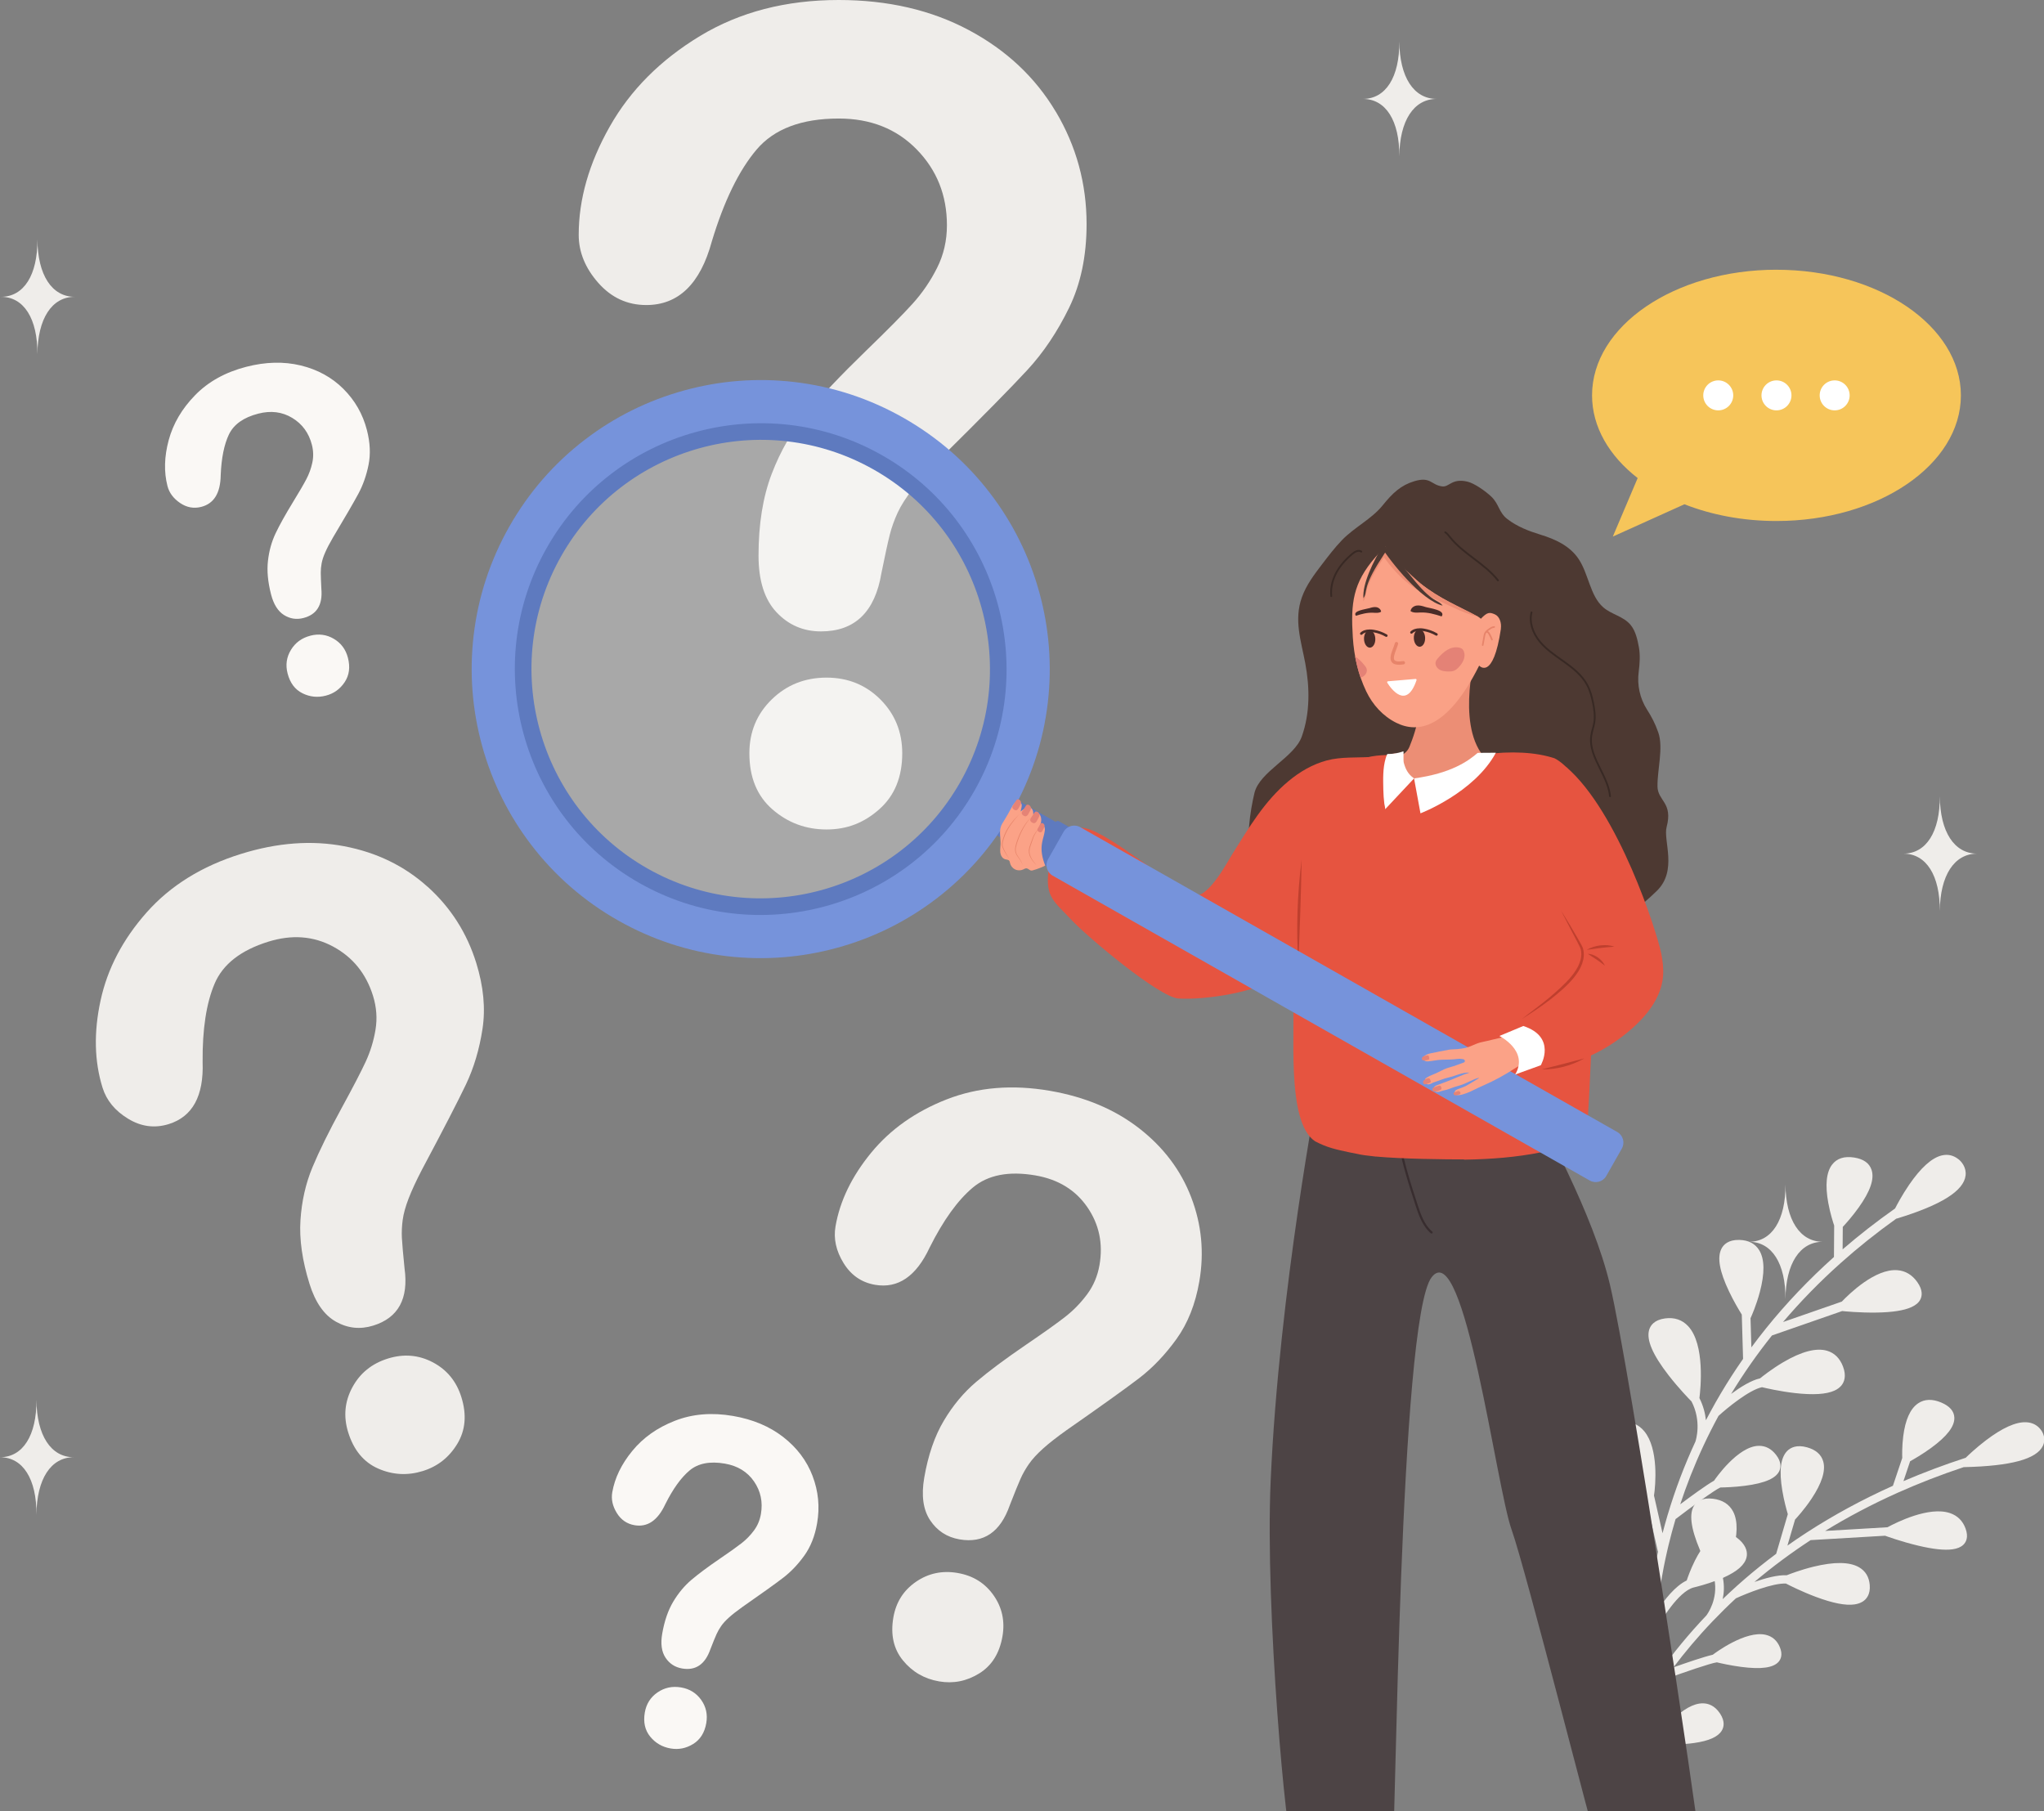 <svg xmlns="http://www.w3.org/2000/svg" width="746" height="661" viewBox="0 0 746 661" fill="none"><rect x="0" y="0" width="746" height="661" fill="#808080" stroke="none"/><g clip-path="url(#clip0_184_5925)"><path d="M385.351 40.8C377.871 28.23 367.281 18.28 353.561 10.97C339.841 3.66 324.031 0 306.111 0C286.831 0 269.971 4.38 255.511 13.12C241.051 21.87 230.051 32.9 222.521 46.23C214.981 59.56 211.211 72.71 211.211 85.7C211.211 91.99 213.591 97.83 218.351 103.23C223.111 108.63 228.941 111.33 235.871 111.33C247.611 111.33 255.581 103.61 259.781 88.16C264.231 73.4 269.671 62.23 276.091 54.64C282.511 47.05 292.521 43.26 306.121 43.26C317.731 43.26 327.221 47.02 334.571 54.54C341.921 62.06 345.601 71.28 345.601 82.22C345.601 87.83 344.401 93.02 341.991 97.8C339.581 102.59 336.621 106.92 333.091 110.82C329.571 114.72 323.851 120.49 315.951 128.14C306.931 136.89 299.761 144.44 294.451 150.79C289.141 157.15 284.871 164.53 281.661 172.93C278.441 181.34 276.841 191.28 276.841 202.76C276.841 211.92 279.031 218.82 283.421 223.47C287.801 228.12 293.211 230.44 299.641 230.44C311.991 230.44 319.351 223.34 321.701 209.12C323.061 202.42 324.081 197.74 324.761 195.08C325.441 192.41 326.401 189.75 327.631 187.08C328.861 184.41 330.751 181.48 333.281 178.26C335.811 175.05 339.181 171.32 343.381 167.09C358.581 152.06 369.111 141.36 374.981 135C380.851 128.64 385.911 121.09 390.181 112.34C394.441 103.6 396.571 93.41 396.571 81.79C396.571 67.03 392.831 53.36 385.361 40.79L385.351 40.8Z" fill="#EFEDEA"></path><path d="M301.67 247.31C293.76 247.31 287.09 249.97 281.65 255.28C276.21 260.59 273.5 267.14 273.5 274.93C273.5 283.7 276.31 290.53 281.93 295.41C287.55 300.29 294.13 302.73 301.67 302.73C309.21 302.73 315.39 300.26 320.95 295.32C326.51 290.38 329.29 283.58 329.29 274.93C329.29 267.15 326.63 260.6 321.32 255.28C316.01 249.97 309.46 247.31 301.67 247.31Z" fill="#EFEDEA"></path><path d="M434.769 437.01C430.979 427.11 424.649 418.71 415.759 411.8C406.869 404.89 396.029 400.33 383.249 398.12C369.489 395.74 356.909 396.78 345.509 401.24C334.109 405.7 324.899 412.22 317.879 420.8C310.859 429.38 306.539 438.31 304.939 447.58C304.159 452.07 305.139 456.53 307.869 460.97C310.599 465.41 314.429 468.06 319.369 468.91C327.749 470.36 334.389 465.83 339.289 455.32C344.289 445.33 349.549 438.03 355.069 433.41C360.589 428.79 368.199 427.32 377.909 428.99C386.199 430.42 392.509 434.28 396.829 440.55C401.149 446.82 402.639 453.86 401.289 461.67C400.599 465.67 399.099 469.23 396.789 472.35C394.479 475.47 391.829 478.2 388.829 480.55C385.839 482.9 381.039 486.31 374.449 490.8C366.929 495.93 360.879 500.44 356.309 504.32C351.729 508.2 347.779 512.94 344.449 518.55C341.119 524.15 338.749 531.05 337.329 539.25C336.199 545.79 336.909 550.99 339.469 554.84C342.029 558.7 345.599 561.02 350.189 561.82C359.009 563.34 365.129 559.18 368.559 549.32C370.359 544.71 371.659 541.49 372.479 539.67C373.289 537.85 374.309 536.07 375.519 534.32C376.729 532.57 378.439 530.71 380.639 528.72C382.839 526.74 385.709 524.5 389.229 521.99C401.929 513.13 410.769 506.8 415.749 502.99C420.719 499.18 425.269 494.41 429.389 488.69C433.509 482.97 436.289 475.97 437.719 467.67C439.539 457.13 438.559 446.92 434.769 437.02V437.01Z" fill="#EFEDEA"></path><path d="M349.559 574.09C343.909 573.11 338.819 574.19 334.289 577.31C329.749 580.43 327.009 584.77 326.049 590.33C324.969 596.59 326.129 601.81 329.539 605.99C332.949 610.17 337.349 612.72 342.729 613.65C347.929 614.55 352.819 613.58 357.399 610.74C361.979 607.9 364.799 603.39 365.869 597.22C366.829 591.66 365.739 586.66 362.609 582.21C359.469 577.76 355.129 575.06 349.569 574.1L349.559 574.09Z" fill="#EFEDEA"></path><path d="M156.039 323.63C147.609 316.04 137.479 311.11 125.629 308.85C113.789 306.59 101.229 307.52 87.969 311.65C73.689 316.09 62.209 323.21 53.519 333.01C44.829 342.82 39.219 353.52 36.709 365.12C34.189 376.72 34.429 387.33 37.419 396.95C38.869 401.61 41.969 405.39 46.739 408.29C51.499 411.2 56.449 411.85 61.579 410.26C70.269 407.56 74.399 400.01 73.949 387.6C73.849 375.64 75.299 366.12 78.319 359.02C81.329 351.92 87.869 346.81 97.939 343.68C106.539 341.01 114.429 341.61 121.599 345.48C128.769 349.36 133.619 355.34 136.139 363.44C137.429 367.59 137.729 371.71 137.049 375.81C136.369 379.91 135.169 383.8 133.459 387.5C131.749 391.19 128.839 396.79 124.749 404.28C120.079 412.83 116.509 420.08 114.039 426.01C111.569 431.94 110.109 438.39 109.659 445.35C109.209 452.32 110.309 460.05 112.959 468.55C115.069 475.33 118.279 479.94 122.599 482.37C126.919 484.8 131.459 485.28 136.219 483.8C145.369 480.96 149.179 474 147.649 462.93C147.119 457.66 146.789 453.96 146.679 451.83C146.569 449.7 146.669 447.51 146.969 445.25C147.269 442.99 147.989 440.38 149.129 437.42C150.269 434.46 151.899 430.93 154.039 426.82C161.839 412.19 167.169 401.84 170.059 395.79C172.939 389.73 174.959 382.98 176.099 375.51C177.239 368.05 176.479 360.02 173.809 351.42C170.409 340.49 164.499 331.23 156.069 323.63H156.039Z" fill="#EFEDEA"></path><path d="M141.589 495.82C135.729 497.64 131.399 501.14 128.599 506.33C125.799 511.52 125.289 516.99 127.079 522.76C129.099 529.26 132.749 533.67 138.039 535.99C143.329 538.31 148.759 538.6 154.339 536.87C159.739 535.19 163.929 531.88 166.909 526.94C169.889 522 170.389 516.33 168.389 509.92C166.599 504.15 163.119 499.92 157.969 497.2C152.809 494.49 147.349 494.03 141.589 495.82Z" fill="#EFEDEA"></path><path d="M601.61 628.37C601.56 628.08 600.42 621.23 600.36 609.74C600.34 605.7 600.46 600.77 600.87 595.15C600.87 595.03 600.87 594.92 600.89 594.8C600.91 594.54 600.93 594.29 600.95 594.03C599.96 589.9 596.85 579.3 593.33 575.63C593.29 575.59 593.25 575.55 593.21 575.51C593.21 575.51 593.2 575.5 593.19 575.49C593.19 575.49 593.17 575.47 593.17 575.46C592.8 575.09 589.2 571.35 585.75 566.87C580.61 560.19 578.6 555.47 579.59 552.43C580.03 551.1 581.24 549.45 584.56 549.19C587.47 548.96 589.91 549.9 591.81 551.98C596.99 557.66 596.23 570.42 595.93 573.78C598.35 576.6 600.38 581.51 601.8 585.74C602.53 579.75 603.6 573.23 605.13 566.33C605.08 566.23 605.04 566.12 605.02 566L600.81 547.45C600.19 546.84 596.35 543.02 592.67 538.41C587.02 531.34 584.75 526.25 585.75 522.86C586.19 521.35 587.51 519.45 591.25 519C594.95 518.56 597.95 519.71 600.16 522.42C605.36 528.79 604.26 541.9 603.66 545.83L606.78 559.58C607.37 557.33 607.99 555.09 608.65 552.86C608.65 552.84 608.66 552.83 608.67 552.82C611.39 543.68 614.77 534.78 618.77 526.15C618.99 525.5 621.1 518.73 617.36 511.49C616.47 510.59 612.66 506.66 609 501.95C603.16 494.43 600.83 489 601.89 485.36C602.36 483.75 603.74 481.72 607.67 481.18C611.09 480.72 613.93 481.66 616.11 483.99C622.35 490.66 620.66 506.97 620.24 510.25C621.68 513.12 622.36 515.89 622.61 518.34C623.18 517.24 623.76 516.14 624.36 515.05C624.37 515.02 624.39 514.99 624.41 514.96C626.72 510.7 629.2 506.52 631.83 502.42C633.23 500.24 634.68 498.08 636.17 495.95L635.7 479.77C634.71 478.19 632.79 474.99 631.06 471.35C627.59 464.07 626.67 458.99 628.25 455.8C629.01 454.26 630.77 452.44 634.79 452.53C638.14 452.6 640.6 453.88 642.09 456.34C644.05 459.58 644.11 464.71 642.28 471.59C640.97 476.5 639.17 480.49 639.09 480.66L638.89 481.1L639.2 491.75C640.87 489.48 642.59 487.24 644.37 485.03C644.42 484.97 644.47 484.91 644.51 484.85C651.91 475.65 660.2 466.94 669.34 458.76L669.42 447.29C669.08 446.28 667.98 442.92 667.26 438.98C666.08 432.49 666.56 427.8 668.67 425.04C670.41 422.77 673.11 421.9 676.7 422.46C680.11 422.99 682.25 424.5 683.06 426.95C684.16 430.24 682.62 434.74 678.37 440.7C676.03 443.98 673.55 446.72 672.56 447.78L672.5 455.98C678.53 450.77 684.92 445.79 691.65 441.05C692.23 439.91 694.13 436.28 696.75 432.44C701.06 426.14 705.1 422.52 708.75 421.68C710.88 421.19 712.85 421.62 714.62 422.96C715.83 423.82 717.74 426.03 717.38 429.02C716.7 434.65 708.5 439.79 692.33 444.72C692.25 444.75 692.17 444.76 692.08 444.77C684.78 449.99 678.08 455.36 671.94 460.84C663.98 467.93 656.96 475.19 650.75 482.5L672.21 475.04C674.79 472.33 684.36 462.93 692.51 463.58C695.45 463.81 697.88 465.27 699.76 467.92C701.87 470.9 701.51 473.05 700.84 474.32C700.26 475.44 699.18 476.35 697.59 477.07C694.89 478.29 690.72 478.94 685 479.04C678.68 479.15 672.85 478.54 672.61 478.52L672.34 478.49L646.72 487.4C644.01 490.79 641.47 494.19 639.09 497.58C636.47 501.32 634.05 505.04 631.8 508.74C635.19 506.24 639.18 503.74 642.36 503.06C643.36 502.25 646.65 499.64 650.75 497.21C657.46 493.25 662.87 491.83 666.82 492.98C669.51 493.77 671.46 495.69 672.62 498.68C673.98 502.22 673.07 504.42 672.07 505.65C671.44 506.41 670.59 507.04 669.52 507.53C666.51 508.89 661.73 509.18 655.04 508.42C649.45 507.78 644.4 506.6 643.08 506.28C638.36 507.29 630.39 513.85 627.2 516.76C625.2 520.44 623.37 524.08 621.7 527.66C618.25 535.06 615.47 542.23 613.23 549.02C617.14 546.09 622.65 542.06 625.59 540.39L625.67 540.27C626.02 539.76 634.26 527.77 641.93 527.68C644.38 527.65 646.49 528.75 648.2 530.96C650.2 533.53 649.97 535.53 649.44 536.77C648.85 538.11 647.58 539.23 645.6 540.12C643.5 541.07 640.59 541.78 636.85 542.26C633.07 542.75 629.5 542.86 627.89 542.88C625.9 543.71 617.38 549.94 611.53 554.42C610.55 557.73 609.69 560.93 608.95 564.01C608.78 564.73 608.61 565.44 608.45 566.15C606.65 574.01 605.47 581.4 604.73 588.05C607.44 583.87 611.39 578.83 615.6 576.82C616.01 575.58 617.05 572.66 618.6 569.56C621.42 563.94 624.47 560.66 627.68 559.8C629.37 559.35 632 559.36 634.88 562.01C637.62 564.52 637.78 566.85 637.44 568.36C636.82 571.05 634.14 573.46 629.26 575.67C628.39 576.06 627.45 576.45 626.45 576.83C622.9 578.18 619.49 579.05 618.02 579.41H618C612.43 581.05 606.18 591.4 604.02 595.64C603.63 601.04 603.51 605.78 603.53 609.67C603.55 615.3 603.85 619.84 604.14 622.97C604.43 626.11 604.72 627.84 604.73 627.88C604.86 628.63 604.48 629.34 603.85 629.63C603.73 629.68 603.6 629.72 603.46 629.75C602.61 629.88 601.79 629.26 601.64 628.36L601.61 628.37Z" fill="#EFEDEA"></path><path d="M644.33 485.02C644.38 484.96 644.43 484.9 644.47 484.84L644.33 485.02Z" fill="#EFEDEA"></path><path d="M744.72 521.65C743.42 520.03 741.65 519.16 739.46 519.07C735.71 518.92 730.79 521.13 724.82 525.66C721.19 528.42 718.31 531.17 717.42 532.04C709.58 534.59 702.01 537.44 694.7 540.57L697.14 533.31C698.4 532.61 701.58 530.79 704.78 528.46C710.59 524.22 713.38 520.6 713.28 517.42C713.21 515.05 711.59 513.18 708.48 511.87C705.2 510.49 702.36 510.6 700.03 512.19C697.2 514.12 695.38 518.16 694.62 524.21C694.16 527.87 694.23 531.13 694.27 532.11L690.86 542.26C679.72 547.26 669.23 552.95 659.45 559.29C659.39 559.33 659.32 559.37 659.26 559.41C656.91 560.93 654.61 562.5 652.35 564.1L655.15 554.57L655.47 554.23C655.59 554.1 658.48 551 661.17 546.97C664.93 541.32 666.37 536.75 665.43 533.4C664.72 530.86 662.73 529.12 659.54 528.23C655.7 527.16 653.49 528.35 652.31 529.52C649.87 531.96 649.27 536.7 650.49 544.01C651.1 547.67 652.01 550.97 652.5 552.62L648.25 567.09C646.2 568.62 644.18 570.17 642.2 571.77C638.48 574.76 634.89 577.86 631.44 581.07C631.41 581.09 631.39 581.12 631.36 581.14C630.47 581.96 629.59 582.79 628.73 583.63C629.21 581.39 629.37 578.77 628.81 575.87C630.16 573.06 636.53 559.02 632.48 551.56C631.07 548.96 628.62 547.42 625.2 546.99C621.28 546.5 619.36 547.96 618.44 549.27C616.37 552.24 617.02 557.62 620.44 565.73C622.58 570.81 625.09 575.23 625.68 576.25C627.17 583.59 623.17 589.07 622.77 589.6C616.42 596.27 610.6 603.33 605.32 610.77C605.32 610.78 605.3 610.79 605.29 610.8C604.01 612.61 602.76 614.44 601.54 616.3L602.54 603.34C604.26 600 609.13 588.65 605.99 581.72C604.66 578.77 602.12 577.01 598.44 576.49C594.71 575.96 592.9 577.32 592.04 578.56C590.1 581.33 590.79 586.4 594.16 594.06C596.35 599.05 598.93 603.39 599.34 604.08L597.98 621.57C597.98 621.68 597.98 621.79 597.99 621.89C594.51 627.63 591.59 633.15 589.15 638.29C589.01 634.19 588.5 629.33 586.99 626.24C588.26 623.33 592.7 612.2 589.38 605.89C588.16 603.58 586.1 602.15 583.24 601.63C579.98 601.05 578.34 602.21 577.53 603.28C575.7 605.73 576.26 610.42 579.24 617.6C581.25 622.42 583.62 626.63 583.86 627.05C583.86 627.06 583.87 627.07 583.88 627.08C583.88 627.08 583.88 627.09 583.89 627.1C583.92 627.15 583.94 627.19 583.97 627.24C586.28 631.36 586.18 641.53 585.93 645.44C585.83 645.66 585.74 645.89 585.65 646.11C585.6 646.21 585.55 646.31 585.52 646.42C584.26 649.44 583.19 652.25 582.28 654.81L585.82 654.15C586.57 652.12 587.41 649.94 588.37 647.63C591.67 644.4 600.68 636.76 606.5 636.67C606.5 636.67 606.52 636.67 606.53 636.67C608.04 636.72 611.57 636.78 615.37 636.46C616.45 636.37 617.46 636.26 618.41 636.12C623.73 635.36 627.01 633.89 628.38 631.65C629.15 630.4 629.67 628.29 627.77 625.39C625.77 622.33 623.26 621.67 621.5 621.66C618.17 621.63 614.28 623.79 609.95 628.08C607.56 630.44 605.71 632.78 604.96 633.78C600.33 634.52 595.08 638.03 591.26 641.06C593.91 635.34 597.19 629.08 601.2 622.55C601.56 621.96 601.93 621.37 602.3 620.78C603.91 618.23 605.66 615.6 607.57 612.91C614.49 610.37 624.47 606.95 626.62 606.7C628.17 607.08 631.63 607.85 635.4 608.35C639.12 608.84 642.12 608.93 644.41 608.6C646.57 608.29 648.12 607.61 649.07 606.57C649.94 605.61 650.74 603.89 649.57 601.12C648.57 598.74 646.86 597.24 644.51 596.67C637.12 594.86 625.72 603.47 625.24 603.83L625.13 603.92C621.82 604.68 615.36 606.9 610.76 608.53C614.88 603.06 619.63 597.38 625.1 591.66C627.75 588.89 630.56 586.11 633.55 583.34C637.45 581.55 647.01 577.69 651.83 577.95C653 578.56 657.51 580.85 662.69 582.79C668.89 585.11 673.56 586.03 676.84 585.56C678.01 585.39 679.01 585.04 679.84 584.52C681.16 583.68 682.68 581.95 682.4 578.48C682.16 575.54 680.85 573.36 678.49 572C675.03 570 669.44 569.94 661.84 571.8C657.2 572.94 653.28 574.45 652.09 574.92C648.84 574.74 644.28 575.97 640.31 577.36C643.54 574.63 646.95 571.92 650.55 569.25C653.82 566.83 657.24 564.44 660.83 562.09L688 560.49L688.25 560.58C688.48 560.66 693.9 562.64 699.99 564.09C705.5 565.41 709.7 565.86 712.64 565.44C714.37 565.19 715.67 564.65 716.55 563.8C717.56 562.83 718.53 561.02 717.37 557.86C716.34 555.05 714.43 553.16 711.68 552.23C704.05 549.65 692.13 555.63 688.87 557.4L666.11 558.74C674.19 553.79 683.04 549.08 692.74 544.74C700.23 541.4 708.22 538.28 716.74 535.44C716.82 535.45 716.91 535.46 716.99 535.45C733.94 535.06 743.29 532.52 745.59 527.69C746.81 525.13 745.62 522.7 744.7 521.64L744.72 521.65Z" fill="#EFEDEA"></path><path d="M659.25 559.41C659.31 559.37 659.38 559.33 659.44 559.29L659.25 559.41Z" fill="#EFEDEA"></path><path d="M26.93 531.84C18.57 531.84 13.4 523.88 13.3 510.85C13.4 523.88 8.36 531.84 0 531.84C8.36 531.84 13.4 539.8 13.3 552.83C13.4 539.8 18.57 531.84 26.93 531.84Z" fill="#EFEDEA"></path><path d="M665.27 453.21C656.91 453.21 651.74 445.25 651.64 432.22C651.74 445.25 646.7 453.21 638.34 453.21C646.7 453.21 651.74 461.17 651.64 474.2C651.74 461.17 656.91 453.21 665.27 453.21Z" fill="#EFEDEA"></path><path d="M524.34 36.1C515.98 36.1 510.81 28.14 510.71 15.11C510.81 28.14 505.77 36.1 497.41 36.1C505.77 36.1 510.81 44.06 510.71 57.09C510.81 44.06 515.98 36.1 524.34 36.1Z" fill="#EFEDEA"></path><path d="M721.6 311.55C713.24 311.55 708.07 303.59 707.97 290.56C708.07 303.59 703.03 311.55 694.67 311.55C703.03 311.55 708.07 319.51 707.97 332.54C708.07 319.51 713.24 311.55 721.6 311.55Z" fill="#EFEDEA"></path><path d="M27.28 108.33C18.92 108.33 13.75 100.37 13.65 87.34C13.75 100.37 8.71 108.33 0.35 108.33C8.71 108.33 13.75 116.29 13.65 129.32C13.75 116.29 18.92 108.33 27.28 108.33Z" fill="#EFEDEA"></path><path d="M648.361 98.44C611.191 98.44 581.051 118.97 581.051 144.29C581.051 155.85 587.331 166.41 597.701 174.48L588.631 195.83L614.771 184.04C624.661 187.93 636.131 190.15 648.361 190.15C685.531 190.15 715.671 169.62 715.671 144.3C715.671 118.98 685.531 98.45 648.361 98.45V98.44Z" fill="#F6C55A"></path><path d="M627.111 149.77C630.132 149.77 632.581 147.321 632.581 144.3C632.581 141.279 630.132 138.83 627.111 138.83C624.09 138.83 621.641 141.279 621.641 144.3C621.641 147.321 624.09 149.77 627.111 149.77Z" fill="white"></path><path d="M648.361 149.77C651.382 149.77 653.831 147.321 653.831 144.3C653.831 141.279 651.382 138.83 648.361 138.83C645.34 138.83 642.891 141.279 642.891 144.3C642.891 147.321 645.34 149.77 648.361 149.77Z" fill="white"></path><path d="M669.601 149.77C672.622 149.77 675.071 147.321 675.071 144.3C675.071 141.279 672.622 138.83 669.601 138.83C666.58 138.83 664.131 141.279 664.131 144.3C664.131 147.321 666.58 149.77 669.601 149.77Z" fill="white"></path><path d="M459.02 689.92L466.77 688.51C472.7 687.43 477.3 682.7 478.21 676.74L480.61 660.97L502.1 666.87L494.5 694.07L466.96 702.08L459.02 689.92Z" fill="#FAA186"></path><path d="M587.559 468.77C581.429 443.06 563.889 411.16 553.459 391.49C553.459 391.49 520.869 400.1 509.929 400.04C480.519 399.89 481.329 395.72 481.329 395.72C481.329 395.72 466.849 470.77 463.759 540.36C461.639 588.13 469.679 673.6 471.649 673.68C474.509 673.96 505.729 676.85 508.259 674.73C509.399 672.88 510.649 481.32 522.529 466.12C534.409 450.92 546.079 542.62 551.699 558.31C556.819 572.6 582.149 672.5 583.129 674.2C584.969 681.23 596.789 677.56 601.699 675.68C604.679 674.74 618.419 673.34 619.919 670.18C620.219 667.33 595.029 500.12 587.559 468.77Z" fill="#4D4445"></path><path d="M522.468 450.19C522.378 450.19 522.288 450.16 522.218 450.1C519.078 447.46 517.708 443.25 516.608 439.86C514.168 432.35 511.638 424.59 510.338 416.64C510.208 415.84 510.088 415.04 509.968 414.24C509.558 411.45 509.128 408.57 508.178 405.9C508.108 405.7 508.208 405.47 508.418 405.4C508.618 405.33 508.848 405.43 508.918 405.64C509.898 408.39 510.328 411.31 510.748 414.13C510.868 414.93 510.988 415.72 511.118 416.52C512.408 424.4 514.928 432.14 517.368 439.62C518.438 442.91 519.768 447 522.738 449.5C522.908 449.64 522.928 449.89 522.788 450.05C522.708 450.14 522.598 450.19 522.488 450.19H522.468Z" fill="#382D2F"></path><path d="M604.94 287.01C604.83 281 607.17 272.93 605.23 267.33C604.06 263.97 602.69 261.44 601.12 258.99C598.52 254.93 597.44 250.01 598.08 245.17C598.48 242.11 598.64 238.99 598.17 236.34C597.63 233.36 596.94 230.25 595.09 228.04C592.46 224.89 588.19 224.3 585.15 221.66C580.35 217.5 579.81 209.54 576.19 204.07C572.92 199.14 567.48 196.74 562.21 195.13C558.05 193.86 553.71 192.2 550.13 189.43C546.98 186.99 547.16 183.98 544.26 181.23C542.24 179.31 538.16 176.4 535.6 175.79C529.84 174.42 528.97 177.86 526.34 177.52C522.25 176.98 522.2 173.82 516.17 175.63C511.32 177.09 508.33 179.86 504.64 184.43C500.61 189.43 494.3 192.44 489.8 197.11C487.16 199.85 484.84 202.89 482.52 205.93C479.66 209.68 476.75 213.51 475.15 217.99C472.18 226.29 474.85 233.88 476.38 242.04C478.04 250.89 478.17 260.27 475.1 268.85C472.39 276.42 459.74 281.57 457.84 289.4C456.34 295.58 454.44 307.6 456.85 313.43C459.95 320.92 476.86 325.56 484.59 328.03C493.24 330.8 501.75 325.53 510.49 326.39C519.22 327.25 530.3 319.12 539.03 319.98C547.29 320.8 551 340.01 559.28 339.65C565.26 340.24 579.83 349.32 604.67 325.17C612.37 317.68 606.95 306.76 608.27 301.83C610.66 292.86 605.02 292.37 604.93 287L604.94 287.01Z" fill="#4D3932"></path><path d="M538.3 239.9C538.3 239.9 530.95 267.61 543.51 278.08L544.61 292.06L511.24 293.76L510.02 276.04C511.99 275.72 513.66 274.4 514.41 272.55C515.63 269.57 517.31 264.85 517.75 260.54C518.28 255.36 512.59 242.27 512.59 242.27L538.31 239.91L538.3 239.9Z" fill="#EC8E75"></path><path d="M494.2 278.92C497.49 276.4 500.67 275.75 506.01 275.56C507.12 275.3 508.27 275.09 509.46 274.93C509.46 274.93 509.46 275 509.46 275.12C512.58 279.3 510.63 284.01 516.09 284.09C521.45 284.17 532.99 279.98 537.81 277.9C539.02 277.37 539.96 276.48 540.62 275.39H541.14C551.78 273.97 560.6 274.55 567.33 276.74C567.33 276.74 585.6 284.72 583.56 325.22C582.04 346.08 580.18 405.27 579.23 410.46C578.6 413.88 576.18 416.71 572.89 417.84C570.78 418.56 568.69 419.15 566.01 419.78C556.88 421.93 547.52 422.85 538.13 423.15C538.13 423.15 538.13 423.15 538.11 423.15C536.85 423.19 535.58 423.22 534.32 423.24C534.32 423.21 534.32 423.18 534.32 423.15C527.27 423.14 512.03 423 502.16 422.1C502.16 422.1 502.16 422.11 502.16 422.12C501.92 422.09 501.68 422.06 501.44 422.03C498.96 421.79 496.87 421.5 495.39 421.14C494.46 420.97 493.53 420.79 492.6 420.59C487.79 419.56 484.37 418.87 479.98 416.54C469.14 409.41 472.92 375.61 471.87 361.78C471.73 359.93 471.71 353.87 472.03 346.1C471.88 346.17 488.98 281.95 494.21 278.91L494.2 278.92Z" fill="#E65440"></path><path d="M587.518 290.91C587.388 290.87 587.288 290.76 587.278 290.62C586.948 287.24 585.348 284.02 583.808 280.91C581.828 276.92 579.778 272.8 580.448 268.37C580.578 267.54 580.798 266.73 581.008 265.94C581.198 265.25 581.388 264.53 581.518 263.82C581.948 261.33 581.548 258.75 581.088 256.54C580.668 254.52 580.088 252.17 578.948 250.06C577.128 246.71 573.998 244.19 570.888 241.96C570.448 241.64 569.998 241.33 569.548 241.01C566.828 239.09 564.018 237.1 561.838 234.51C558.938 231.05 557.738 226.91 558.628 223.42C558.678 223.24 558.858 223.13 559.038 223.18C559.208 223.23 559.318 223.41 559.278 223.59C558.438 226.87 559.588 230.79 562.348 234.08C564.478 236.61 567.248 238.57 569.938 240.47C570.388 240.79 570.838 241.1 571.278 241.42C574.448 243.7 577.648 246.28 579.528 249.75C580.718 251.94 581.318 254.35 581.738 256.41C582.208 258.68 582.618 261.34 582.168 263.94C582.038 264.68 581.838 265.42 581.648 266.12C581.438 266.89 581.228 267.68 581.108 268.47C580.468 272.7 582.378 276.55 584.398 280.62C585.968 283.79 587.598 287.06 587.938 290.56C587.958 290.74 587.818 290.91 587.638 290.92C587.598 290.92 587.548 290.92 587.508 290.91H587.518Z" fill="#382924"></path><path d="M485.469 216.47C485.469 216.85 485.499 217.22 485.539 217.59C485.559 217.77 485.719 217.91 485.909 217.89C486.089 217.87 486.229 217.71 486.209 217.52C485.919 214.8 486.569 211.81 488.049 209.09C489.319 206.75 491.239 204.5 493.749 202.4C494.309 201.93 495.699 200.92 496.639 201.59C496.789 201.7 496.999 201.66 497.109 201.51C497.219 201.36 497.179 201.15 497.029 201.04C495.759 200.14 494.169 201.18 493.329 201.88C490.759 204.03 488.789 206.35 487.479 208.76C486.119 211.27 485.439 213.91 485.489 216.46L485.469 216.47Z" fill="#382924"></path><path d="M546.708 212.17C546.618 212.17 546.528 212.12 546.458 212.04C544.038 208.94 540.808 206.49 537.698 204.13C534.598 201.78 531.398 199.34 528.928 196.25L528.758 196.03C528.308 195.45 527.878 194.91 527.298 194.55C527.138 194.45 527.088 194.25 527.188 194.09C527.288 193.93 527.488 193.88 527.648 193.98C528.328 194.4 528.808 195.02 529.278 195.61L529.448 195.83C531.858 198.86 535.028 201.27 538.098 203.59C541.248 205.98 544.508 208.46 546.988 211.62C547.098 211.76 547.078 211.97 546.928 212.09C546.858 212.14 546.788 212.16 546.708 212.16V212.17Z" fill="#382924"></path><path d="M547.769 229.39C548.059 227.43 547.349 224.99 545.579 224.22C543.659 223.38 542.829 223.36 540.469 225.82C540.469 225.82 540.349 225.81 540.309 225.67C540.079 225.54 539.759 225.22 539.529 225.1C532.429 221.27 525.349 218.5 518.409 212.92C515.579 210.65 505.889 201.4 505.629 199.44C505.559 199.43 502.349 202.93 501.959 203.38C493.789 212.8 492.939 220.06 493.739 232.6C494.169 239.36 495.669 246.11 498.619 252.3C500.969 257.23 504.739 261.36 509.529 263.76C517.389 267.71 528.259 266.13 539.849 242.92C539.849 242.92 544.959 248.73 547.799 229.4L547.769 229.39Z" fill="#FAA186"></path><path d="M518.389 212.91C515.559 210.64 505.869 201.39 505.609 199.43C505.579 199.43 505.029 200 504.369 200.71C504.369 200.71 504.369 200.73 504.349 200.74C504.109 200.99 503.869 201.26 503.619 201.53C503.669 201.6 503.719 201.67 503.769 201.73C500.279 207.82 497.189 214.83 497.569 219.43C499.319 217.01 496.919 216.05 503.999 205.12C504.379 204.53 504.739 203.97 505.099 203.42C505.099 203.42 505.109 203.44 505.119 203.44C507.419 206.6 510.009 209.56 512.979 212.11C514.689 213.57 516.519 214.89 518.469 216.01C520.069 216.93 521.749 217.71 523.429 218.49C525.739 219.56 528.049 220.64 530.359 221.71C533.639 223.23 535.929 224.21 539.519 225.11C532.319 221.2 525.419 218.58 518.379 212.92L518.389 212.91Z" fill="#EC8E75"></path><path d="M504.629 198.57C504.629 198.57 504.799 198.61 504.919 198.64C504.969 198.66 505.009 198.68 505.039 198.69C505.059 198.69 505.089 198.72 505.119 198.74C505.159 198.77 505.189 198.81 505.209 198.82C505.219 198.84 505.269 198.89 505.299 198.93C505.359 199.01 505.429 199.11 505.439 199.13C505.599 199.37 505.759 199.62 505.909 199.87C506.189 200.32 506.619 200.63 507.099 200.79C508.979 202.91 511.579 206.02 515.019 210.37C523.109 220.58 524.789 218.61 526.519 221.04C518.779 219.12 507.489 205.07 504.029 199.4C504.279 199.16 504.489 198.88 504.619 198.57H504.629Z" fill="#4D3932"></path><path d="M505.04 198.68C505.04 198.68 505.09 198.71 505.12 198.73C505.16 198.76 505.19 198.8 505.21 198.81C505.22 198.83 505.27 198.88 505.3 198.92C505.36 199 505.43 199.1 505.44 199.12C505.6 199.36 505.76 199.61 505.91 199.86C506.03 200.06 506.19 200.23 506.36 200.37C505.65 201.49 504.88 202.69 504.04 203.99C496.95 214.92 499.36 215.88 497.61 218.3C497.19 213.2 501.03 205.12 504.96 198.64C504.99 198.65 505.02 198.66 505.03 198.67L505.04 198.68Z" fill="#4D3932"></path><path d="M544.799 233.29C544.519 232.57 544.189 231.86 543.809 231.18C543.699 230.99 543.449 230.54 543.019 230.37C543.199 230.22 543.389 230.09 543.569 229.96C544.069 229.6 544.689 229.16 545.349 229.12C545.509 229.12 545.639 228.97 545.629 228.81C545.629 228.65 545.479 228.52 545.319 228.53C544.489 228.58 543.789 229.08 543.229 229.48C542.719 229.84 542.089 230.3 541.759 230.97C541.579 231.34 541.499 231.75 541.439 232.12L540.849 235.38C540.819 235.54 540.929 235.69 541.089 235.72C541.249 235.75 541.409 235.64 541.429 235.48L542.019 232.22C542.079 231.88 542.149 231.53 542.289 231.23C542.349 231.1 542.429 230.98 542.529 230.87C542.579 230.92 542.649 230.94 542.719 230.95C542.899 230.95 543.079 231.13 543.279 231.5C543.639 232.15 543.959 232.83 544.229 233.53C544.269 233.64 544.359 233.71 544.459 233.73C544.519 233.74 544.569 233.73 544.629 233.71C544.789 233.65 544.869 233.46 544.809 233.3L544.799 233.29Z" fill="#E7846A"></path><path d="M520.188 221.51C519.158 221.18 518.088 220.85 517.018 221.01C515.948 221.17 514.898 221.96 514.818 223.04C515.818 223.74 517.148 223.59 518.368 223.54C521.138 223.43 523.578 224.15 526.158 224.97C527.818 222.66 521.708 221.99 520.178 221.51H520.188Z" fill="#4A2C28"></path><path d="M499.72 221.98C500.55 221.72 501.42 221.46 502.29 221.59C503.15 221.72 504 222.38 504.06 223.25C503.25 223.81 502.17 223.68 501.18 223.63C498.94 223.52 496.96 224.09 494.85 224.74C493.52 222.86 498.47 222.36 499.72 221.97V221.98Z" fill="#4A2C28"></path><path d="M516.69 247.79L506.53 248.65C506.31 248.67 506.19 248.98 506.33 249.2C507.69 251.35 513.28 259.13 516.98 248.28C517.06 248.04 516.9 247.78 516.69 247.79Z" fill="white"></path><path d="M509.409 242.51C508.789 242.37 508.319 242.1 507.999 241.7C506.979 240.44 507.729 238.44 508.469 236.52C508.709 235.88 508.949 235.27 509.089 234.74C509.179 234.42 509.489 234.22 509.829 234.31C510.149 234.4 510.349 234.73 510.259 235.05C510.099 235.63 509.859 236.27 509.609 236.94C509.059 238.4 508.369 240.21 508.949 240.93C509.229 241.27 509.999 241.61 512.109 241.28C512.439 241.23 512.749 241.45 512.799 241.78C512.849 242.11 512.629 242.42 512.299 242.47C511.109 242.66 510.159 242.66 509.419 242.49L509.409 242.51Z" fill="#E7846A"></path><path d="M524.75 240.27C524.44 240.64 524.14 241.03 524 241.48C523.66 242.57 524.35 243.77 525.32 244.36C526.29 244.95 527.48 245.06 528.62 245.07C529.29 245.07 529.98 245.06 530.61 244.82C531.35 244.54 531.96 243.98 532.5 243.4C533.2 242.63 533.83 241.77 534.2 240.8C534.56 239.82 534.65 238.71 534.27 237.74C534.12 237.36 533.9 237 533.57 236.76C533.28 236.55 532.93 236.44 532.58 236.37C529.35 235.68 526.72 237.97 524.76 240.27H524.75Z" fill="#E48276"></path><path d="M498.798 244.16C498.678 243.7 498.388 243.29 498.088 242.92C497.108 241.67 495.928 240.42 494.568 239.59C495.048 242.21 495.698 244.79 496.568 247.32C496.838 247.24 497.108 247.13 497.358 246.99C498.358 246.44 499.088 245.27 498.798 244.17V244.16Z" fill="#E48276"></path><path d="M506.289 275.22C506.309 275.17 506.769 275.17 506.839 275.17C507.019 275.16 507.209 275.16 507.389 275.16C507.799 275.16 508.209 275.1 508.619 275.05C509.819 274.9 511.059 274.62 512.189 274.2C512.349 274.14 512.109 277.47 512.339 278.35C512.929 280.55 513.819 282.54 516.099 284.09C516.099 284.09 505.519 295.37 505.519 295.38C505.679 295.21 505.269 293.57 505.239 293.34C505.039 291.63 504.899 289.92 504.869 288.2C504.799 284.33 504.639 280.43 505.749 276.68C505.889 276.19 506.089 275.71 506.299 275.23L506.289 275.22Z" fill="white"></path><path d="M539.28 274.79C539.79 274.72 543.56 274.79 545.95 274.72C538.08 289.35 518.43 296.84 518.43 296.84L516.09 284.09C529.74 282.25 536.06 277.61 539.28 274.79Z" fill="white"></path><path d="M520.13 232.77C520.2 234.53 519.33 235.99 518.19 236.04C517.05 236.09 516.07 234.7 516.01 232.95C515.94 231.19 516.81 229.73 517.95 229.68C519.09 229.63 520.07 231.02 520.13 232.77Z" fill="#4A2C28"></path><path d="M499.88 229.74C498.45 229.74 497.31 230.14 496.51 230.92C496.33 231.1 496.33 231.39 496.51 231.57C496.69 231.75 496.98 231.75 497.16 231.57C498.23 230.52 499.99 230.56 501.27 230.77C502.85 231.03 504.31 231.56 505.74 232.38C505.96 232.51 506.24 232.43 506.37 232.21C506.5 231.99 506.42 231.71 506.2 231.58C504.68 230.7 503.12 230.14 501.42 229.86C500.87 229.77 500.36 229.72 499.87 229.73L499.88 229.74Z" fill="#4A2C28"></path><path d="M518.179 229.31C516.749 229.31 515.609 229.71 514.809 230.49C514.629 230.67 514.629 230.96 514.809 231.14C514.989 231.32 515.279 231.32 515.459 231.14C516.529 230.09 518.289 230.13 519.569 230.34C521.149 230.6 522.609 231.13 524.039 231.95C524.259 232.08 524.539 232 524.669 231.78C524.799 231.56 524.719 231.28 524.499 231.15C522.979 230.27 521.409 229.71 519.719 229.43C519.169 229.34 518.659 229.29 518.169 229.3L518.179 229.31Z" fill="#4A2C28"></path><path d="M501.948 233.1C502.018 234.86 501.148 236.32 500.008 236.37C498.868 236.42 497.888 235.03 497.828 233.28C497.758 231.52 498.628 230.06 499.768 230.01C500.908 229.96 501.888 231.35 501.948 233.1Z" fill="#4A2C28"></path><path d="M498.31 340.57C500.68 306.82 501.29 281.18 501.38 276.84C501.38 276.49 501.1 276.22 500.75 276.24C495.3 276.61 489.53 276.12 484.22 277.54C479.09 278.91 474.39 281.66 470.32 285.04C461.46 292.4 455.8 302.1 449.77 311.7C447.83 314.8 440.43 328.92 435.16 326.61C426.67 322.88 405.32 304.3 396.26 302.31C387.14 300.3 383.59 308.99 382.61 318.28C381.63 327.56 384.73 328.97 391.11 335.79C396.97 342.06 423.06 363.96 430.09 364.42C439.44 365.04 460.03 362.15 466.98 355.88C468.02 354.94 498.3 340.58 498.3 340.58L498.31 340.57Z" fill="#E65440"></path><path d="M473.84 351.77C473.04 339.08 473.48 326.31 475.06 313.7C474.86 326.2 474.39 339.27 473.84 351.77Z" fill="#BF3F2E"></path><path opacity="0.32" d="M343.375 309.944C379.682 273.637 379.682 214.772 343.375 178.465C307.068 142.158 248.203 142.158 211.896 178.465C175.589 214.772 175.589 273.637 211.896 309.944C248.203 346.251 307.068 346.251 343.375 309.944Z" fill="white"></path><path d="M357.741 284.323L350.391 297.272L388.76 319.051L396.111 306.102L357.741 284.323Z" fill="#5E7ABF"></path><path d="M378.013 312.837L385.264 300.061C385.506 299.635 386.051 299.485 386.477 299.727L390.695 302.121L382.57 316.436L378.352 314.041C377.926 313.799 377.776 313.254 378.017 312.828L378.013 312.837Z" fill="#5E7ABF"></path><path d="M357.44 289.49C351.33 300.26 343.28 309.51 333.54 316.99C324.13 324.21 313.53 329.48 302.04 332.65C290.55 335.82 278.75 336.73 266.97 335.35C254.77 333.93 243.12 330.11 232.35 323.99C221.58 317.88 212.33 309.83 204.85 300.09C197.63 290.68 192.36 280.08 189.19 268.59C186.02 257.1 185.11 245.3 186.49 233.52C187.91 221.32 191.73 209.67 197.85 198.9C203.96 188.13 212.01 178.88 221.75 171.4C231.16 164.18 241.76 158.91 253.25 155.74C264.74 152.57 276.54 151.66 288.32 153.04C300.52 154.46 312.17 158.28 322.94 164.4C333.71 170.51 342.96 178.56 350.44 188.3C357.66 197.71 362.93 208.31 366.1 219.8C369.27 231.29 370.18 243.09 368.8 254.87C367.38 267.07 363.56 278.72 357.44 289.49ZM204.86 202.89C182.08 243.02 196.2 294.21 236.33 316.98C276.46 339.76 327.65 325.64 350.42 285.51C373.2 245.38 359.08 194.19 318.95 171.42C278.82 148.64 227.63 162.76 204.86 202.89Z" fill="#5E7ABF"></path><path d="M369.369 296.26C362.339 308.64 353.099 319.28 341.889 327.87C331.069 336.17 318.889 342.23 305.689 345.87C292.489 349.51 278.929 350.56 265.379 348.98C251.349 347.34 237.959 342.95 225.579 335.93C213.199 328.9 202.559 319.66 193.969 308.45C185.669 297.63 179.609 285.45 175.969 272.25C172.329 259.05 171.279 245.49 172.859 231.94C174.499 217.91 178.889 204.52 185.909 192.14C192.939 179.76 202.179 169.12 213.389 160.53C224.209 152.23 236.389 146.17 249.589 142.53C262.789 138.89 276.349 137.84 289.899 139.42C303.929 141.06 317.319 145.45 329.699 152.47C342.079 159.5 352.719 168.74 361.309 179.95C369.609 190.77 375.669 202.95 379.309 216.15C382.949 229.35 383.999 242.91 382.419 256.46C380.779 270.49 376.389 283.88 369.369 296.26ZM199.579 199.9C175.149 242.94 190.289 297.83 233.329 322.26C276.369 346.69 331.259 331.55 355.689 288.51C380.119 245.47 364.979 190.58 321.939 166.15C278.899 141.72 224.009 156.86 199.579 199.9Z" fill="#7693DB"></path><path d="M388.201 303.558L382.534 313.542C381.323 315.675 382.071 318.385 384.203 319.595L580.2 430.846C582.333 432.057 585.043 431.309 586.253 429.177L591.92 419.193C593.131 417.06 592.383 414.35 590.251 413.14L394.254 301.889C392.121 300.678 389.411 301.426 388.201 303.558Z" fill="#7693DB"></path><path d="M379.478 316.8C378.688 317.13 377.858 317.37 377.038 317.62C376.838 317.68 376.628 317.74 376.418 317.73C375.768 317.69 375.318 316.99 374.668 316.92C374.218 316.87 373.798 317.16 373.388 317.35C372.458 317.77 371.338 317.75 370.428 317.29C369.518 316.83 368.828 315.94 368.618 314.94C368.568 314.69 368.538 314.43 368.398 314.22C368.068 313.72 367.348 313.76 366.788 313.58C365.808 313.27 365.228 312.21 365.088 311.18C364.948 310.16 365.148 309.12 365.178 308.09C365.248 305.9 364.588 303.61 365.338 301.55C365.608 300.82 366.028 300.17 366.448 299.51C367.418 297.96 368.308 296.35 369.178 294.74C369.698 293.78 370.328 292.72 371.388 292.48C371.598 292.43 371.818 292.42 372.008 292.51C372.438 292.72 372.908 293.34 372.908 293.82C372.908 294.62 372.678 295.27 372.488 296.17C373.058 295.67 373.688 295.24 374.368 294.91C374.778 294.71 375.238 294.53 375.688 294.61C376.238 294.7 376.668 295.16 376.888 295.67C377.098 296.18 377.128 296.75 377.138 297.31C377.648 296.97 378.268 296.62 378.848 296.81C379.308 296.96 379.598 297.41 379.768 297.86C380.208 299.02 380.068 300.38 379.408 301.42C379.698 300.86 380.608 300.94 380.998 301.44C381.388 301.93 381.388 302.63 381.308 303.25C381.128 304.64 380.638 305.97 380.368 307.34C379.768 310.36 380.388 313.07 381.458 315.89C380.908 316.27 380.118 316.53 379.488 316.79L379.478 316.8Z" fill="#FBA287"></path><path d="M378.349 315.85C377.459 314.94 376.569 313.98 375.999 312.79C375.709 312.2 375.529 311.56 375.489 310.9C375.439 310.24 375.569 309.58 375.749 308.96C375.939 308.34 376.169 307.74 376.379 307.14C376.589 306.54 376.819 305.93 377.069 305.33C377.339 304.74 377.689 304.19 378.049 303.66C378.409 303.13 378.769 302.6 379.139 302.07C378.819 302.63 378.489 303.18 378.169 303.73C377.839 304.28 377.509 304.83 377.279 305.42C377.069 306.02 376.839 306.61 376.639 307.22C376.439 307.83 376.209 308.43 376.029 309.04C375.849 309.64 375.719 310.26 375.749 310.89C375.779 311.51 375.959 312.12 376.199 312.7C376.699 313.86 377.539 314.86 378.339 315.85H378.349Z" fill="#E8856A"></path><path d="M373.349 315.81C372.999 315.06 372.609 314.33 372.139 313.66C371.679 312.98 371.129 312.35 370.779 311.57C370.409 310.79 370.409 309.89 370.559 309.07C370.719 308.24 370.979 307.46 371.249 306.67C371.809 305.11 372.469 303.58 373.309 302.15C374.149 300.72 375.159 299.38 376.369 298.26C375.239 299.47 374.299 300.83 373.499 302.27C372.709 303.71 372.049 305.22 371.519 306.78C371.249 307.56 370.979 308.34 370.819 309.13C370.659 309.92 370.669 310.75 370.979 311.49C371.289 312.24 371.809 312.88 372.259 313.59C372.699 314.3 373.069 315.04 373.349 315.82V315.81Z" fill="#E8856A"></path><path d="M368.218 313.29C367.288 312.04 366.488 310.7 365.858 309.27C365.708 308.9 365.618 308.49 365.648 308.08C365.668 307.68 365.758 307.29 365.848 306.91C366.028 306.15 366.258 305.4 366.558 304.67C367.158 303.22 367.968 301.87 368.908 300.62C369.378 300 369.878 299.4 370.398 298.82C370.928 298.25 371.468 297.69 372.028 297.15C370.988 298.3 369.988 299.49 369.098 300.75C368.208 302.01 367.418 303.35 366.838 304.78C366.538 305.49 366.298 306.22 366.118 306.97C366.028 307.34 365.938 307.72 365.918 308.09C365.888 308.46 365.958 308.82 366.088 309.18C366.358 309.89 366.718 310.59 367.068 311.27C367.428 311.96 367.818 312.62 368.238 313.28L368.218 313.29Z" fill="#E8856A"></path><path d="M377.358 300.43C377.068 300.43 376.798 300.28 376.558 300.12C376.278 299.92 376.018 299.64 375.998 299.29C375.978 298.99 376.148 298.71 376.308 298.46C376.718 297.82 377.138 297.18 377.558 296.54C377.618 296.44 377.688 296.35 377.788 296.28C377.898 296.21 378.038 296.19 378.168 296.19C378.818 296.21 379.398 296.82 379.388 297.47C379.388 297.91 379.148 298.31 378.918 298.69C378.588 299.24 378.148 300.47 377.348 300.43H377.358Z" fill="#E58376"></path><path d="M374.248 297.92C373.958 297.92 373.688 297.77 373.448 297.61C373.168 297.41 372.908 297.13 372.888 296.78C372.868 296.48 373.038 296.2 373.198 295.95C373.608 295.31 374.028 294.67 374.448 294.03C374.508 293.93 374.578 293.84 374.678 293.77C374.788 293.7 374.928 293.68 375.058 293.68C375.708 293.7 376.288 294.31 376.278 294.96C376.278 295.4 376.038 295.8 375.808 296.18C375.478 296.73 375.038 297.96 374.238 297.92H374.248Z" fill="#E58376"></path><path d="M370.748 295.73C370.478 295.73 370.218 295.59 369.998 295.43C369.738 295.24 369.488 294.97 369.468 294.65C369.448 294.37 369.609 294.11 369.759 293.87C370.149 293.26 370.538 292.66 370.938 292.06C370.998 291.97 371.058 291.88 371.148 291.82C371.248 291.75 371.389 291.73 371.509 291.74C372.129 291.76 372.668 292.33 372.658 292.95C372.658 293.36 372.428 293.74 372.218 294.1C371.908 294.62 371.498 295.77 370.738 295.74L370.748 295.73Z" fill="#E58376"></path><path d="M379.738 303.77C379.508 303.77 379.288 303.68 379.088 303.56C378.858 303.41 378.638 303.2 378.608 302.93C378.578 302.69 378.698 302.47 378.818 302.26C379.118 301.73 379.418 301.2 379.728 300.68C379.778 300.6 379.828 300.52 379.898 300.47C379.988 300.41 380.088 300.39 380.198 300.38C380.718 300.37 381.208 300.82 381.228 301.34C381.238 301.69 381.078 302.02 380.908 302.33C380.668 302.78 380.378 303.78 379.738 303.78V303.77Z" fill="#E58376"></path><path d="M563.369 377.2C562.669 377.3 561.959 377.39 561.259 377.46C558.099 377.77 554.909 377.66 551.749 378.02C549.289 378.3 546.889 378.9 544.499 379.49C543.289 379.79 542.069 380.08 540.849 380.33C539.679 380.57 538.599 381.02 537.499 381.5C537.329 381.57 537.169 381.65 536.999 381.72C535.379 382.46 533.649 382.71 531.899 382.89C530.869 383 529.819 382.94 528.799 383.11C526.549 383.5 524.319 383.98 522.079 384.44C521.279 384.6 520.529 384.89 519.869 385.39C519.379 385.77 519.289 386.32 519.649 386.82C520.089 387.43 520.749 387.39 521.359 387.35C522.169 387.3 522.969 387.14 523.769 387.02C524.629 386.89 525.489 386.78 526.379 386.76C528.229 386.72 530.079 386.73 531.919 386.48C532.629 386.38 533.359 386.43 534.059 386.58C534.389 386.65 534.589 386.88 534.629 387.22C534.669 387.52 534.469 387.69 534.219 387.79C532.569 388.41 530.909 389.03 529.209 389.51C528.459 389.72 527.709 389.96 526.999 390.29C525.759 390.86 524.579 391.56 523.299 392.04C522.289 392.42 521.319 392.88 520.429 393.48C520.219 393.62 520.099 393.8 520.109 394.04C520.139 395.28 520.499 396.12 522.049 395.6C522.109 395.58 522.179 395.57 522.239 395.54C522.819 395.17 523.459 394.97 524.099 394.75C525.149 394.38 526.189 393.98 527.249 393.64C528.189 393.35 529.159 393.15 530.099 392.87C531.539 392.44 532.919 391.83 534.409 391.58C535.029 391.48 535.649 391.45 536.269 391.46C535.719 391.75 535.109 391.85 534.549 392.07C533.529 392.47 532.499 392.87 531.489 393.31C529.149 394.34 526.739 395.22 524.339 396.1C524.069 396.2 523.839 396.35 523.629 396.53C523.269 396.85 523.189 397.19 523.339 397.6C523.629 398.39 524.069 398.65 524.909 398.52C525.679 398.4 526.389 398.06 527.169 397.92C528.429 397.7 529.579 397.11 530.799 396.73C532.049 396.34 533.339 396.04 534.539 395.5C535.719 394.98 536.869 394.42 538.049 393.91C538.609 393.67 539.199 393.46 539.879 393.37C539.509 393.73 539.099 393.86 538.759 394.1C537.889 394.71 536.929 395.16 536.039 395.75C535.339 396.21 534.579 396.6 533.769 396.88C533.079 397.11 532.399 397.39 531.729 397.66C530.979 397.96 530.749 398.49 531.049 399.19C531.249 399.65 531.679 399.67 532.089 399.69C533.189 399.74 534.199 399.31 535.209 398.97C536.089 398.68 536.929 398.27 537.759 397.86C538.959 397.26 540.169 396.69 541.389 396.16C545.329 394.45 549.209 392.32 552.799 389.97C555.209 388.39 559.139 386.76 561.959 386.43L563.379 377.16L563.369 377.2Z" fill="#FBA287"></path><path d="M525.68 397.81C525.07 398.12 524.33 398.31 523.56 398.37C523.14 398.4 522.91 398.18 522.83 397.78C522.75 397.36 522.9 397.05 523.26 396.9C523.87 396.64 524.5 396.43 525.15 396.27C525.59 396.16 525.77 396.25 525.96 396.68C526.22 397.27 526.18 397.48 525.69 397.8L525.68 397.81Z" fill="#E58376"></path><path d="M520.019 394.04C520.289 393.8 520.679 393.67 521.079 393.57C521.559 393.45 521.759 393.55 521.959 393.99C522.009 394.11 522.069 394.23 522.119 394.36C522.289 394.84 522.219 394.97 521.749 395.2C521.309 395.41 520.849 395.59 520.369 395.69C519.869 395.79 519.649 395.7 519.479 395.33C519.269 394.85 519.339 394.53 519.739 394.25C519.819 394.2 519.889 394.14 520.019 394.06V394.04Z" fill="#E58376"></path><path d="M519.339 385.65C519.839 385.35 520.399 385.23 520.969 385.19C521.229 385.17 521.429 385.3 521.499 385.58C521.739 386.62 521.789 386.73 520.719 386.93C520.409 386.99 520.089 387 519.769 387.03C519.389 387.07 519.089 386.99 518.969 386.56C518.869 386.22 519.009 385.88 519.349 385.64L519.339 385.65Z" fill="#E58376"></path><path d="M532.899 398.55C533.139 398.9 533.089 399.24 532.749 399.38C532.239 399.6 531.689 399.7 531.139 399.77C530.829 399.81 530.539 399.48 530.489 399.09C530.449 398.78 530.689 398.73 530.899 398.66C531.269 398.52 531.639 398.36 532.009 398.24C532.389 398.12 532.719 398.22 532.899 398.55Z" fill="#E58376"></path><path d="M606.269 347.82C604.729 340.23 590.729 296.29 571.629 279.94L557.769 310.1C559.689 315.34 576.649 343.97 577.329 346.26C579.909 354.96 564.929 365.27 555.339 371.97C554.139 372.81 554.259 374.58 555.529 375.31C557.349 376.35 558.989 377.79 560.209 379.34C562.639 382.45 561.779 385.87 561.619 389.48C561.589 390.08 562.119 390.36 562.719 390.29C572.679 389.18 582.329 385.34 590.459 379.5C598.039 374.05 606.289 365.98 606.979 356.12C607.169 353.34 606.829 350.54 606.279 347.82H606.269Z" fill="#E65440"></path><path d="M589.19 345.51C586.09 344.38 581.92 345.01 579.1 346.65C580.48 346.52 581.83 346.28 583.21 346.1C585.21 345.84 587.17 345.64 589.19 345.51Z" fill="#BF3F2E"></path><path d="M585.768 352.45C584.508 349.87 581.848 348.21 579.488 348.1C580.338 348.72 581.218 349.23 582.088 349.8C583.348 350.63 584.558 351.5 585.768 352.45Z" fill="#BF3F2E"></path><path d="M569.74 332.33C572.02 335.96 574.22 339.63 576.34 343.37C576.8 344.29 577.52 345.31 577.8 346.33C579.62 353.69 571.03 360.64 565.95 364.69C562.54 367.3 558.97 369.69 555.34 371.96C558.36 369.62 562.6 366.5 565.47 364.09C570.07 360.08 578.46 353.35 576.95 346.55C576.76 345.75 576.01 344.52 575.65 343.72C573.69 339.92 571.64 336.15 569.73 332.32L569.74 332.33Z" fill="#BF3F2E"></path><path d="M555.948 374.46L547.238 378.1C547.238 378.1 558.098 383.48 552.998 392.16L562.348 388.78C562.348 388.78 568.288 378.48 555.948 374.45V374.46Z" fill="white"></path><path d="M562.719 390.28C567.919 389.01 573.039 387.66 578.209 386.28C573.539 388.95 568.099 390.37 562.719 390.28Z" fill="#BF3F2E"></path><path d="M296.569 538.68C294.439 533.11 290.869 528.37 285.869 524.48C280.869 520.59 274.759 518.02 267.559 516.78C259.809 515.44 252.729 516.03 246.309 518.54C239.889 521.05 234.699 524.72 230.749 529.56C226.789 534.39 224.369 539.42 223.459 544.64C223.019 547.17 223.569 549.68 225.109 552.18C226.649 554.68 228.809 556.17 231.589 556.65C236.309 557.47 240.049 554.92 242.809 549C245.619 543.38 248.579 539.26 251.689 536.66C254.799 534.06 259.089 533.23 264.549 534.17C269.219 534.98 272.769 537.15 275.199 540.68C277.629 544.21 278.469 548.18 277.709 552.57C277.319 554.82 276.479 556.83 275.169 558.58C273.869 560.34 272.379 561.87 270.689 563.19C268.999 564.51 266.309 566.44 262.599 568.96C258.369 571.85 254.959 574.39 252.379 576.57C249.799 578.76 247.579 581.43 245.699 584.58C243.819 587.74 242.489 591.62 241.689 596.23C241.049 599.91 241.459 602.84 242.899 605.01C244.339 607.18 246.349 608.49 248.929 608.94C253.899 609.8 257.339 607.45 259.279 601.9C260.289 599.3 261.029 597.49 261.489 596.47C261.949 595.45 262.519 594.44 263.199 593.46C263.879 592.47 264.839 591.42 266.079 590.31C267.319 589.2 268.929 587.93 270.919 586.52C278.069 581.53 283.049 577.97 285.849 575.82C288.649 573.67 291.209 570.99 293.529 567.77C295.849 564.55 297.419 560.61 298.219 555.94C299.249 550.01 298.689 544.25 296.559 538.68H296.569Z" fill="#FAF8F5"></path><path d="M248.579 615.86C245.399 615.31 242.529 615.92 239.979 617.67C237.419 619.43 235.879 621.87 235.339 625C234.729 628.53 235.389 631.47 237.309 633.82C239.229 636.17 241.709 637.61 244.739 638.13C247.669 638.64 250.419 638.09 252.999 636.49C255.579 634.89 257.169 632.35 257.769 628.88C258.309 625.75 257.699 622.93 255.929 620.43C254.159 617.93 251.719 616.4 248.589 615.86H248.579Z" fill="#FAF8F5"></path><path d="M125.339 141.93C121.109 137.72 115.909 134.87 109.749 133.38C103.589 131.89 96.969 132.05 89.889 133.87C82.279 135.83 76.059 139.27 71.239 144.2C66.419 149.13 63.199 154.6 61.569 160.63C59.949 166.66 59.799 172.24 61.119 177.37C61.759 179.85 63.289 181.92 65.719 183.57C68.15 185.22 70.729 185.69 73.459 184.99C78.099 183.8 80.46 179.94 80.549 173.41C80.809 167.13 81.82 162.16 83.579 158.51C85.35 154.86 88.909 152.34 94.279 150.96C98.869 149.78 102.999 150.3 106.659 152.52C110.329 154.74 112.719 158.01 113.829 162.33C114.399 164.54 114.449 166.72 113.989 168.85C113.529 170.99 112.799 173 111.799 174.9C110.809 176.8 109.129 179.66 106.789 183.49C104.119 187.86 102.049 191.57 100.599 194.62C99.149 197.67 98.21 201.02 97.799 204.67C97.379 208.32 97.76 212.41 98.93 216.94C99.859 220.56 101.429 223.06 103.629 224.45C105.829 225.84 108.209 226.21 110.749 225.55C115.629 224.29 117.809 220.74 117.289 214.89C117.149 212.11 117.069 210.15 117.069 209.03C117.069 207.91 117.169 206.76 117.389 205.58C117.609 204.4 118.049 203.05 118.729 201.52C119.399 199.99 120.359 198.18 121.579 196.08C126.049 188.6 129.129 183.3 130.799 180.19C132.469 177.08 133.709 173.59 134.499 169.7C135.289 165.81 135.099 161.57 133.919 156.98C132.419 151.15 129.549 146.13 125.319 141.92L125.339 141.93Z" fill="#FAF8F5"></path><path d="M113.28 232.01C110.16 232.81 107.79 234.54 106.18 237.19C104.57 239.84 104.16 242.7 104.96 245.78C105.85 249.25 107.66 251.66 110.37 253.01C113.09 254.37 115.93 254.66 118.91 253.89C121.79 253.15 124.08 251.52 125.77 249C127.46 246.48 127.87 243.52 126.99 240.1C126.2 237.02 124.48 234.71 121.84 233.15C119.2 231.59 116.34 231.21 113.27 232L113.28 232.01Z" fill="#FAF8F5"></path></g><defs><clipPath id="clip0_184_5925"><rect width="746" height="661" fill="white"></rect></clipPath></defs></svg>